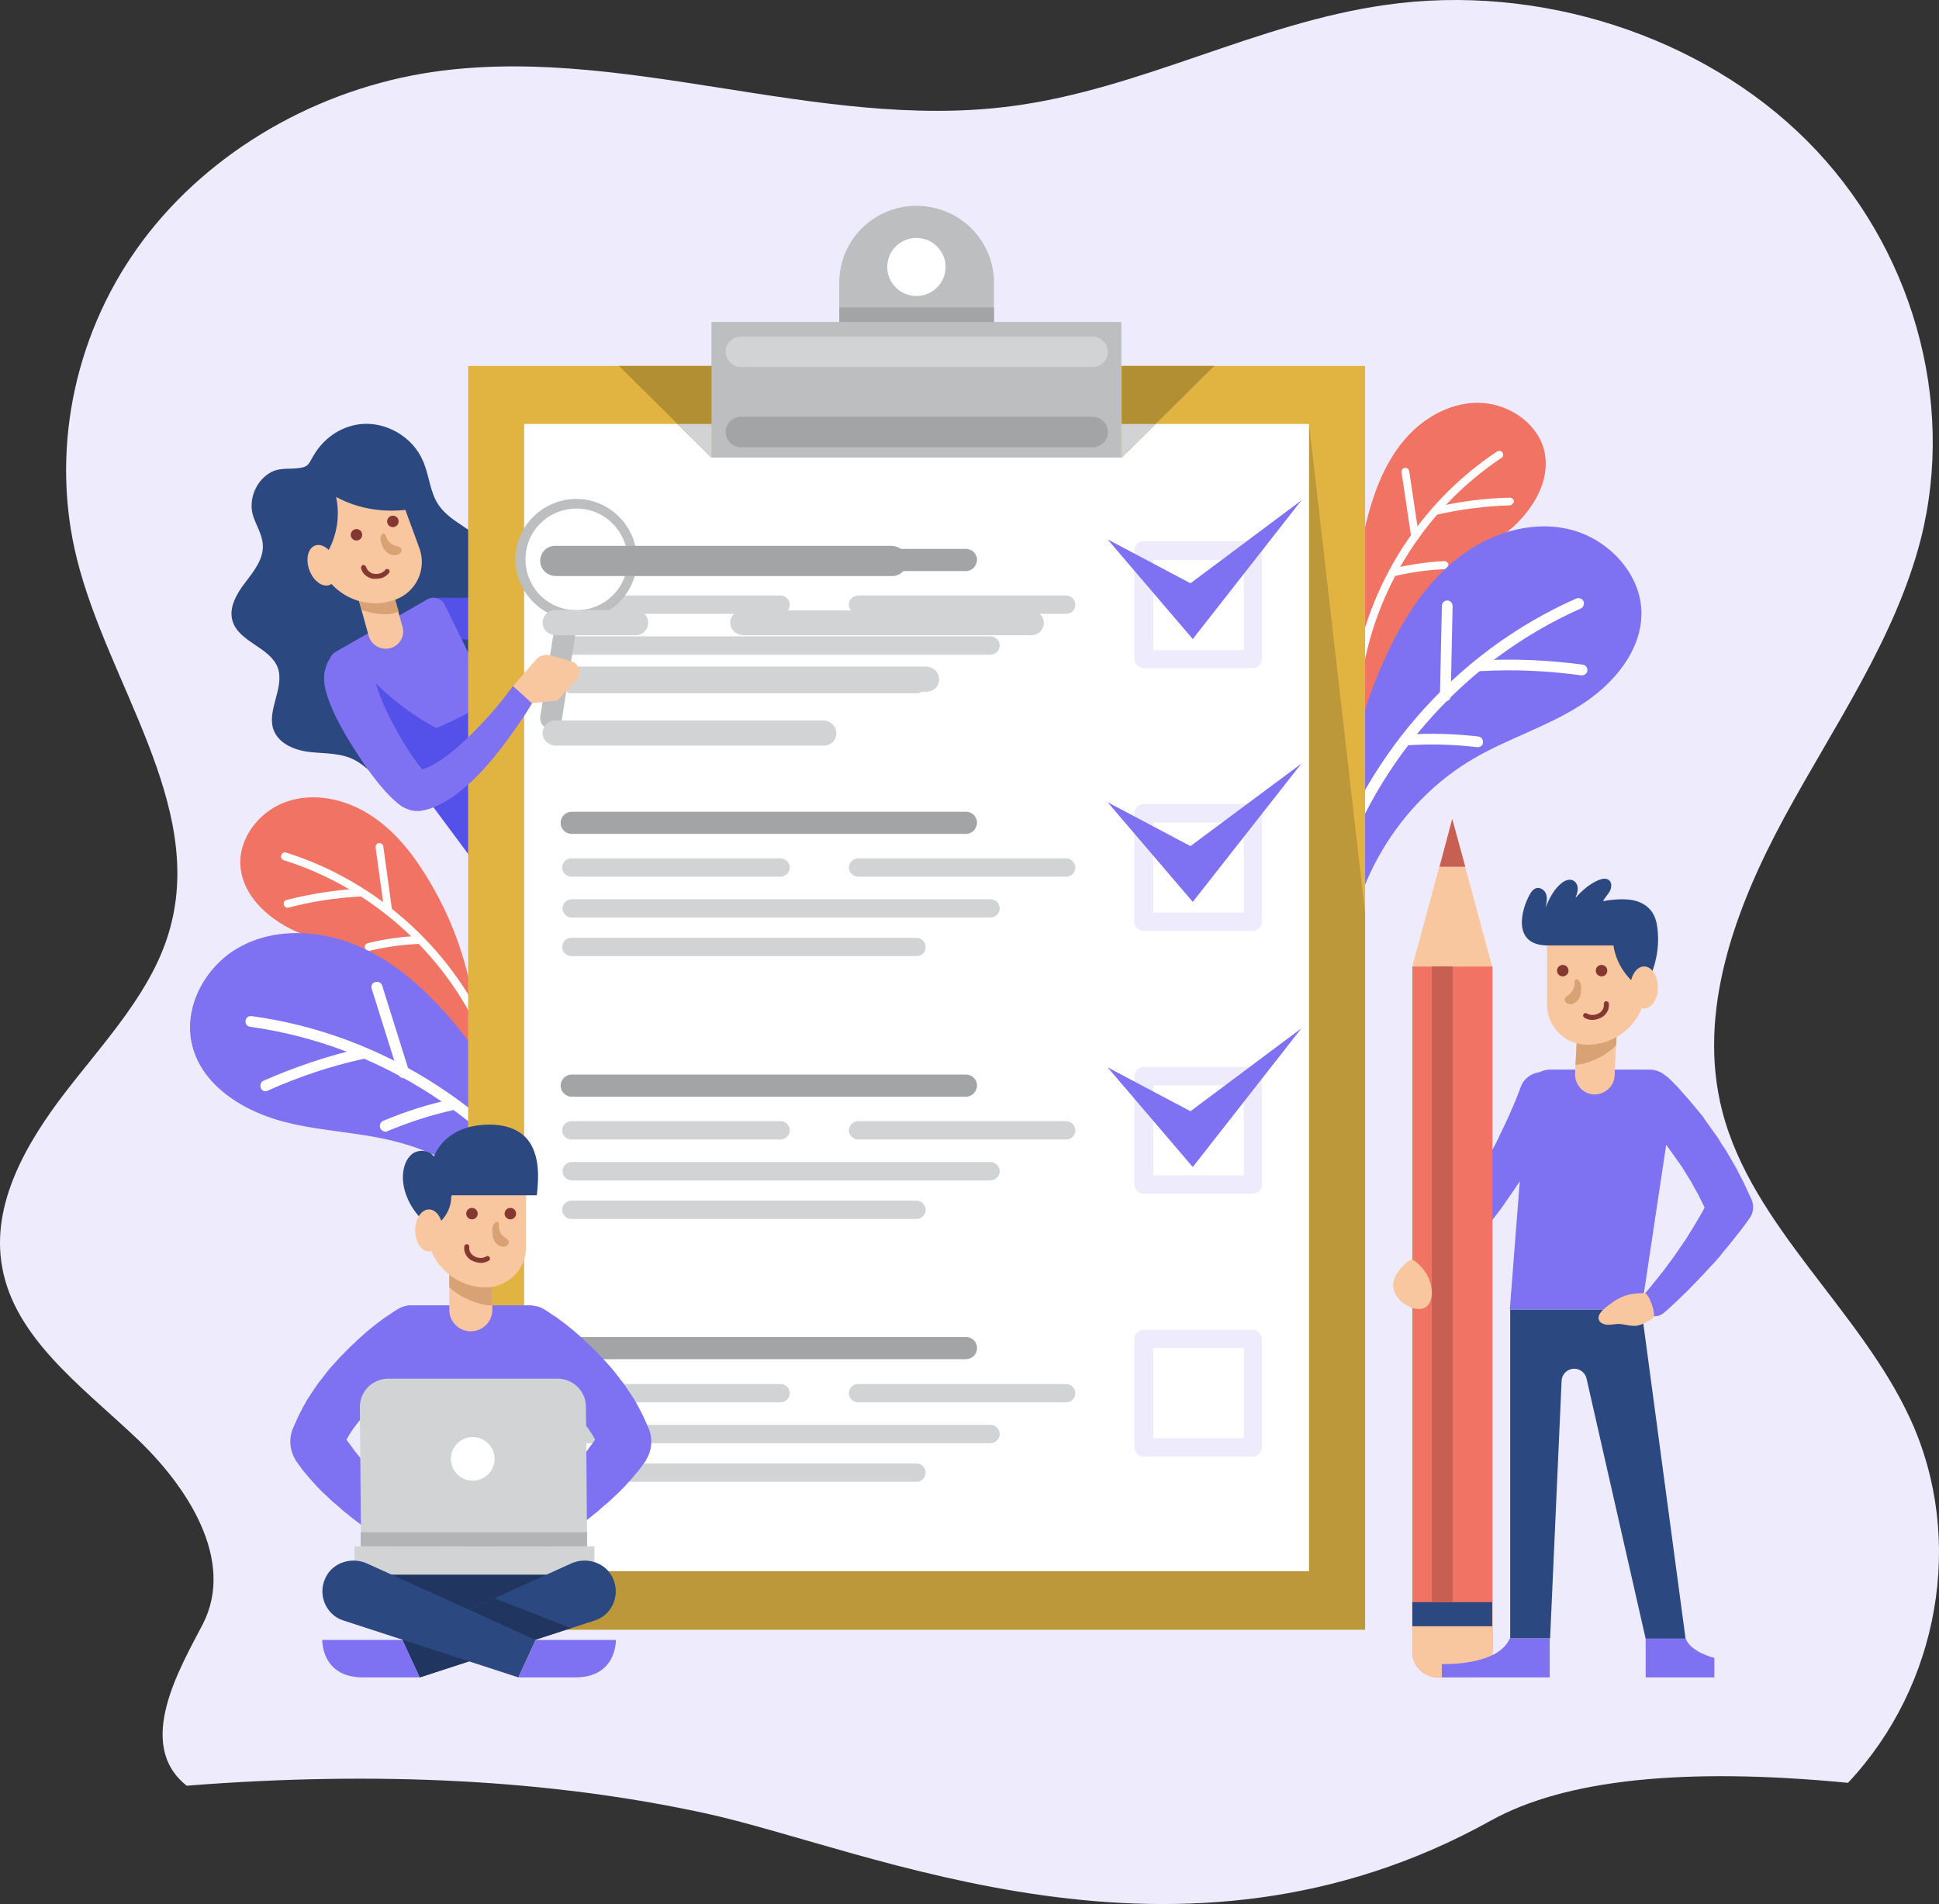 <?xml version="1.0" encoding="UTF-8"?>
<svg width="556px" height="546px" viewBox="0 0 556 546" version="1.1" xmlns="http://www.w3.org/2000/svg" xmlns:xlink="http://www.w3.org/1999/xlink">
    <rect x="0" y="0" width="556" height="546" fill="#333333" stroke="none"/>
    <!-- Generator: Sketch 61.2 (89653) - https://sketch.com -->
    <title>2121814 copy-01</title>
    <desc>Created with Sketch.</desc>
    <g id="Mockups" stroke="none" stroke-width="1" fill="none" fill-rule="evenodd">
        <g id="مدرسه-copy-3" transform="translate(-84, -196)" fill-rule="nonzero">
            <g id="2121814-copy-01" transform="translate(84, 195.5)">
                <path d="M58.159,466.222 C67.549,447.931 53.836,426.613 38.484,412.31 C23.132,397.87 4.202,383.979 0.625,363.9 C-2.654,345.883 7.482,328.279 18.958,313.426 C30.435,298.573 43.999,284.27 48.769,266.666 C58.606,231.046 31.032,196.663 22.089,160.905 C14.487,130.649 20.896,97.641 39.378,71.648 C57.861,45.655 88.118,27.226 121.207,21.587 C176.952,12.235 234.038,38.366 290.081,30.939 C327.046,26.126 360.284,7.147 397.248,1.921 C441.218,-4.406 488.02,10.722 518.128,40.842 C548.236,70.961 560.906,115.245 550.77,155.129 C543.467,183.598 525.879,208.628 511.719,234.759 C497.559,260.89 486.53,290.596 493.833,319.065 C502.329,352.21 533.629,376.277 547.938,407.772 C563.44,441.879 556.136,483.826 529.903,511.745 C482.79,507.196 448.647,510.809 427.474,522.584 C338.073,572.304 249.505,530.709 202,520.426 C157.849,510.87 108.361,508.251 53.538,512.57 C38.484,500.669 51.75,478.6 58.159,466.222 Z" id="Path" fill="#EEECFC"></path>
                <path d="M515.482,478.5 L388.518,478.5 C386.539,478.5 385,480.141 385,482 C385,483.969 386.649,485.5 388.518,485.5 L515.482,485.5 C517.461,485.5 519,483.859 519,482 C519,480.031 517.461,478.5 515.482,478.5 Z" id="Path" fill="#EEECFC"></path>
                <path d="M398.515,491.5 L359.48,491.5 C357.522,491.5 356,493.141 356,495 C356,496.969 357.631,498.5 359.48,498.5 L398.515,498.5 C400.473,498.5 401.995,496.859 401.995,495 C402.104,493.141 400.473,491.5 398.515,491.5 Z" id="Path" fill="#EEECFC"></path>
                <path d="M346.52,478.5 L307.48,478.5 C305.522,478.5 304,480.141 304,482 C304,483.969 305.631,485.5 307.48,485.5 L346.52,485.5 C348.478,485.5 350,483.859 350,482 C350,480.031 348.478,478.5 346.52,478.5 Z" id="Path" fill="#EEECFC"></path>
                <path d="M198.477,478.5 L71.518,478.5 C69.539,478.5 68,480.141 68,482 C68,483.969 69.649,485.5 71.518,485.5 L198.477,485.5 C200.456,485.5 201.995,483.859 201.995,482 C202.105,480.031 200.456,478.5 198.477,478.5 Z" id="Path" fill="#EEECFC"></path>
                <g id="Group" transform="translate(54, 59.5)">
                    <g transform="translate(333.476, 56.005)" id="Path">
                        <path d="M4.953,32.208 C7.154,24.32 10.345,16.542 15.848,10.407 C21.351,4.272 29.385,0 37.64,0.548 C45.894,1.096 53.928,6.902 55.469,14.899 C57.01,22.896 52.278,30.784 46.224,36.261 C40.171,41.629 32.797,45.354 26.524,50.612 C12.437,62.225 5.063,81.396 7.704,99.363 C7.374,97.281 4.402,94.214 3.632,92.023 C2.862,89.722 2.421,87.312 2.531,84.902 C2.641,80.082 2.751,75.919 2.201,70.989 C0.55,57.952 1.541,44.806 4.953,32.208 Z" fill="#F17364"></path>
                        <g transform="translate(0, 14.242)" fill="#FFFFFF">
                            <path d="M1.541,69.893 C1.431,69.893 1.321,69.893 1.211,69.893 C0.55,69.784 0.11,69.236 0.22,68.688 C3.082,41.191 18.6,15.556 41.822,0.219 C42.372,-0.11 43.033,1.55708779e-14 43.363,0.548 C43.693,1.096 43.583,1.753 43.033,2.081 C20.471,17.09 5.283,42.067 2.531,68.907 C2.421,69.455 1.981,69.784 1.541,69.893 Z"></path>
                            <path d="M45.564,15.666 C45.564,15.666 45.454,15.666 45.454,15.666 C38.52,15.885 31.587,16.761 24.763,18.295 C24.103,18.405 23.552,18.076 23.442,17.419 C23.332,16.761 23.662,16.214 24.323,16.104 C31.256,14.57 38.41,13.584 45.454,13.475 C46.114,13.475 46.555,13.913 46.665,14.57 C46.555,15.008 46.114,15.556 45.564,15.666 Z"></path>
                            <path d="M18.49,25.635 C18.49,25.635 18.49,25.635 18.49,25.635 C17.829,25.744 17.279,25.306 17.169,24.649 L14.418,6.244 C14.308,5.587 14.748,5.039 15.298,4.93 C15.298,4.93 15.298,4.93 15.298,4.93 C15.958,4.82 16.509,5.258 16.619,5.916 L19.37,24.32 C19.59,24.978 19.15,25.525 18.49,25.635 Z"></path>
                            <path d="M26.854,33.961 C26.854,33.961 26.744,33.961 26.744,33.961 C22.012,34.18 17.169,34.837 12.547,35.933 C11.996,36.042 11.336,35.714 11.226,35.056 C11.116,34.399 11.446,33.851 12.106,33.742 C16.839,32.646 21.791,31.879 26.634,31.66 C27.294,31.66 27.845,32.098 27.845,32.756 C27.735,33.303 27.404,33.851 26.854,33.961 Z"></path>
                        </g>
                    </g>
                    <g transform="translate(324.671, 91.061)" id="Path">
                        <path d="M19.04,37.466 C23.883,27.169 30.156,17.309 39.071,10.188 C47.985,3.067 59.872,-0.876 70.987,1.643 C82.103,4.163 91.678,14.022 92.008,25.306 C92.229,36.48 83.974,46.23 74.399,52.256 C64.934,58.281 53.928,61.677 44.243,67.264 C22.342,79.862 7.814,104.292 7.264,129.489 C7.374,126.641 3.962,121.711 3.522,118.534 C2.972,115.138 2.972,111.851 3.632,108.565 C4.953,101.992 6.053,96.295 6.383,89.503 C7.044,71.537 11.446,53.789 19.04,37.466 Z" fill="#7E72F2"></path>
                        <path d="M2.201,107.469 C2.091,107.469 1.871,107.469 1.761,107.36 C0.88,107.141 0.44,106.264 0.66,105.388 C11.006,68.469 38.08,37.138 73.299,21.581 C74.069,21.253 75.06,21.581 75.39,22.348 C75.72,23.115 75.39,24.101 74.619,24.43 C40.281,39.657 13.867,70.222 3.742,106.264 C3.522,107.031 2.972,107.469 2.201,107.469 Z" fill="#FFFFFF"></path>
                        <path d="M74.949,43.601 C74.839,43.601 74.839,43.601 74.729,43.601 C65.154,42.287 55.469,41.848 45.894,42.396 C45.014,42.396 44.243,41.739 44.243,40.972 C44.243,40.096 44.904,39.329 45.674,39.329 C55.469,38.781 65.374,39.219 75.17,40.534 C76.05,40.643 76.6,41.41 76.49,42.287 C76.38,43.053 75.72,43.601 74.949,43.601 Z" fill="#FFFFFF"></path>
                        <path d="M35.769,51.051 C35.769,51.051 35.769,51.051 35.769,51.051 C34.888,51.051 34.228,50.284 34.228,49.407 L34.778,23.663 C34.778,22.787 35.549,22.129 36.319,22.129 C36.319,22.129 36.319,22.129 36.319,22.129 C37.2,22.129 37.86,22.896 37.86,23.773 L37.31,49.517 C37.31,50.393 36.649,51.051 35.769,51.051 Z" fill="#FFFFFF"></path>
                        <path d="M45.124,64.197 C45.014,64.197 45.014,64.197 44.904,64.197 C38.41,63.43 31.697,63.211 25.093,63.649 C24.213,63.759 23.442,63.101 23.442,62.225 C23.332,61.348 23.993,60.582 24.873,60.582 C31.587,60.143 38.52,60.362 45.234,61.129 C46.114,61.239 46.665,62.006 46.555,62.882 C46.555,63.649 45.894,64.197 45.124,64.197 Z" fill="#FFFFFF"></path>
                    </g>
                    <g transform="translate(14.308, 168.842)" id="Path">
                        <path d="M54.038,23.553 C49.746,16.542 44.463,9.969 37.42,5.587 C30.376,1.205 21.571,-0.657 13.757,2.081 C5.943,4.82 -0.11,12.708 0.66,20.815 C1.431,28.921 8.144,35.166 15.518,38.781 C22.892,42.287 31.036,43.82 38.41,47.107 C55.139,54.337 67.576,70.77 70.107,88.736 C69.777,86.655 71.868,82.93 71.868,80.52 C71.978,78 71.648,75.7 70.987,73.399 C69.557,68.798 68.236,64.744 67.466,59.924 C65.484,46.997 60.862,34.618 54.038,23.553 Z" fill="#F17364"></path>
                        <g transform="translate(12.106, 13.146)" fill="#FFFFFF">
                            <path d="M59.761,59.267 C59.872,59.267 59.982,59.267 60.092,59.157 C60.642,58.938 60.972,58.281 60.752,57.733 C50.296,32.098 28.175,11.831 1.651,3.506 C1.101,3.287 0.44,3.615 0.22,4.272 C-1.57374114e-14,4.82 0.33,5.478 0.991,5.697 C26.854,13.803 48.425,33.632 58.661,58.61 C58.771,59.048 59.321,59.267 59.761,59.267 Z"></path>
                            <path d="M2.201,19.281 C2.201,19.281 2.311,19.281 2.311,19.281 C9.025,17.528 15.958,16.433 22.892,16.104 C23.552,16.104 23.993,15.556 23.993,14.899 C23.993,14.242 23.442,13.803 22.782,13.803 C15.738,14.242 8.585,15.337 1.761,17.09 C1.101,17.199 0.77,17.857 0.991,18.514 C1.211,19.062 1.651,19.39 2.201,19.281 Z"></path>
                            <path d="M31.036,21.472 C31.036,21.472 31.036,21.472 31.036,21.472 C31.697,21.362 32.137,20.815 32.027,20.157 L29.496,1.753 C29.385,1.096 28.835,0.767 28.285,0.767 C28.285,0.767 28.285,0.767 28.285,0.767 C27.625,0.876 27.184,1.424 27.294,2.081 L29.826,20.486 C29.826,21.034 30.376,21.472 31.036,21.472 Z"></path>
                            <path d="M25.423,31.66 C25.423,31.66 25.533,31.66 25.533,31.66 C30.156,30.565 34.888,29.907 39.731,29.688 C40.391,29.688 40.831,29.14 40.831,28.483 C40.831,27.826 40.281,27.388 39.621,27.388 C34.778,27.607 29.826,28.264 25.093,29.469 C24.433,29.579 24.103,30.236 24.213,30.784 C24.323,31.441 24.873,31.77 25.423,31.66 Z"></path>
                        </g>
                    </g>
                    <g transform="translate(0, 208.281)" id="Path">
                        <path d="M74.619,24.211 C67.135,15.666 58.331,7.888 47.765,3.615 C37.2,-0.657 24.653,-1.205 14.748,4.272 C4.732,9.75 -1.761,21.91 1.211,32.865 C4.072,43.711 14.858,50.722 25.644,53.899 C36.429,57.076 47.875,57.185 58.881,59.924 C83.424,65.95 104.225,85.45 111.819,109.441 C110.938,106.702 112.809,101.115 112.369,97.829 C111.929,94.433 111.048,91.365 109.398,88.298 C106.316,82.273 103.675,77.233 101.473,70.66 C95.53,53.68 86.395,37.795 74.619,24.211 Z" fill="#7E72F2"></path>
                        <path d="M110.278,86.874 C110.388,86.874 110.498,86.764 110.718,86.655 C111.489,86.216 111.709,85.23 111.269,84.464 C91.018,51.927 56.24,29.25 18.16,24.101 C17.279,23.992 16.509,24.539 16.399,25.416 C16.289,26.292 16.839,27.059 17.719,27.169 C54.919,32.317 88.927,54.337 108.627,86.107 C108.847,86.764 109.618,86.983 110.278,86.874 Z" fill="#FFFFFF"></path>
                        <path d="M22.562,45.573 C22.672,45.573 22.672,45.573 22.782,45.464 C31.587,41.52 40.721,38.452 50.186,36.371 C51.067,36.152 51.507,35.385 51.397,34.508 C51.177,33.632 50.407,33.194 49.526,33.303 C39.951,35.494 30.596,38.671 21.571,42.615 C20.801,42.944 20.471,43.93 20.801,44.697 C21.021,45.464 21.791,45.792 22.562,45.573 Z" fill="#FFFFFF"></path>
                        <path d="M62.183,41.848 C62.293,41.848 62.293,41.848 62.183,41.848 C63.063,41.629 63.503,40.753 63.283,39.876 L55.579,15.337 C55.359,14.57 54.479,14.022 53.598,14.351 C53.598,14.351 53.598,14.351 53.598,14.351 C52.718,14.57 52.278,15.447 52.608,16.323 L60.312,40.862 C60.532,41.629 61.412,42.067 62.183,41.848 Z" fill="#FFFFFF"></path>
                        <path d="M56.9,57.185 C57.01,57.185 57.01,57.185 57.12,57.076 C63.173,54.556 69.557,52.475 75.94,51.051 C76.82,50.832 77.371,50.065 77.151,49.188 C76.931,48.312 76.16,47.764 75.28,47.983 C68.676,49.407 62.183,51.489 55.909,54.118 C55.139,54.447 54.699,55.323 55.029,56.2 C55.359,56.966 56.24,57.405 56.9,57.185 Z" fill="#FFFFFF"></path>
                    </g>
                    <g transform="translate(12.106, 62.444)">
                        <path d="M10.456,14.704 C7.044,17.224 5.393,21.716 6.273,25.769 C7.044,28.836 9.025,31.466 9.245,34.643 C9.575,38.696 6.824,42.202 4.292,45.488 C1.761,48.775 -0.55,52.718 0.55,56.553 C2.311,62.688 11.336,64.112 13.537,70.028 C15.628,75.834 10.125,82.407 12.437,88.103 C14.087,92.047 18.71,93.8 23.002,94.238 C27.294,94.676 31.807,94.457 35.659,96.539 C39.841,98.73 42.923,103.55 47.655,103.879 C50.517,104.098 53.268,102.455 55.689,100.921 C60.752,97.634 65.705,94.019 70.327,90.075 C73.959,87.008 77.811,82.845 76.6,78.244 C75.61,74.738 71.978,72.657 70.107,69.48 C67.355,64.55 69.557,58.415 71.868,53.266 C74.289,48.117 76.82,42.202 74.509,37.053 C71.758,30.808 63.503,29.056 59.651,23.359 C57.12,19.634 57.01,14.814 55.139,10.651 C52.278,3.968 44.904,-0.414 37.75,0.134 C32.247,0.572 27.294,3.749 24.323,8.35 C22.232,11.527 22.782,12.513 19.04,12.842 C15.848,13.171 13.427,12.513 10.456,14.704 Z" id="Path" fill="#2B4880"></path>
                        <rect id="Rectangle" fill="#5450EA" x="58.111" y="49.98" width="31.917" height="11.941"></rect>
                        <path d="M61.302,51.733 C60.312,50.089 58.111,49.432 56.46,50.418 L30.046,65.536 C28.395,66.522 27.735,68.713 28.725,70.356 L70.987,127.323 L89.257,108.699 L61.302,51.733 Z" id="Path" fill="#7E72F2"></path>
                        <path d="M49.306,58.306 L46.004,46.365 L36.319,48.994 L39.621,60.935 C40.391,63.564 43.143,65.098 45.784,64.44 L45.784,64.44 C48.536,63.674 50.076,60.935 49.306,58.306 Z" id="Path" fill="#F8C79F"></path>
                        <path d="M46.004,46.365 L36.319,48.994 L37.64,53.485 C39.181,54.033 40.721,54.362 42.372,54.581 C44.353,54.8 46.444,54.8 48.205,53.924 L46.004,46.365 Z" id="Path" fill="#D9A275"></path>
                        <g transform="translate(16.509, 9.994)">
                            <path d="M29.606,3.834 L37.64,25.744 C39.841,31.77 36.759,38.343 30.706,40.534 L30.706,40.534 C22.012,43.711 12.326,39.219 9.135,30.565 L2.862,13.584 L29.606,3.834 Z" id="Path" fill="#F8C79F"></path>
                            <ellipse id="Oval" fill="#853831" transform="translate(19.601, 21.922) rotate(-20.084) translate(-19.601, -21.922) " cx="19.601" cy="21.922" rx="1.65" ry="1.644"></ellipse>
                            <ellipse id="Oval" fill="#853831" transform="translate(30.042, 18.081) rotate(-20.084) translate(-30.042, -18.081) " cx="30.042" cy="18.081" rx="1.65" ry="1.644"></ellipse>
                            <path d="M26.964,34.289 C27.735,33.961 28.395,33.523 28.945,32.865 C29.165,32.537 29.165,32.098 28.835,31.879 C28.505,31.66 28.065,31.66 27.845,31.989 C27.074,32.975 25.754,33.303 24.543,33.084 C23.442,32.865 22.672,32.098 22.342,31.112 C22.232,30.784 21.902,30.565 21.461,30.565 C21.131,30.674 20.911,31.003 20.911,31.441 C21.241,32.975 22.452,34.07 24.103,34.508 C25.093,34.618 26.084,34.508 26.964,34.289 Z" id="Path" fill="#853831"></path>
                            <path d="M30.816,25.087 C31.477,25.306 32.247,25.416 32.467,25.964 C32.687,26.511 32.357,27.059 31.917,27.388 C30.926,28.045 29.606,27.826 28.615,27.169 C27.625,26.511 27.074,25.416 26.744,24.32 C26.524,23.773 26.414,23.115 26.524,22.567 C26.634,22.129 26.964,21.472 27.514,21.581 C27.955,21.801 28.065,22.458 28.285,22.896 C28.725,23.882 29.606,24.758 30.816,25.087 Z" id="Path" fill="#D9A275"></path>
                            <path d="M10.125,28.702 C13.757,23.663 15.078,17.09 13.757,11.065 C20.361,14.68 28.285,15.775 35.769,14.461 C34.338,10.736 32.797,7.34 30.926,3.834 C30.376,2.848 29.826,1.753 28.835,1.205 C27.294,0.329 25.423,0.876 23.662,1.424 C19.48,2.848 15.188,4.382 11.006,5.806 C7.154,7.121 2.862,8.874 1.211,12.598 C0.33,14.57 0.44,16.761 0.88,18.843 C1.431,20.924 2.311,22.787 3.302,24.649 C3.962,25.854 4.622,27.059 5.613,27.935 C6.603,28.702 8.915,29.14 10.125,28.702 Z" id="Path" fill="#2B4880"></path>
                            <ellipse id="Oval" fill="#F8C79F" transform="translate(9.809, 30.66) rotate(-20.084) translate(-9.809, -30.66) " cx="9.809" cy="30.66" rx="3.96" ry="6.029"></ellipse>
                        </g>
                        <path d="M71.097,127.323 L78.691,119.654 C79.022,108.48 78.912,97.415 78.361,86.241 L74.839,79.12 C69.777,82.188 64.494,85.036 58.991,87.337 C51.507,83.283 44.684,78.025 38.961,71.671 C36.979,73.862 36.099,76.71 35.769,79.668 L71.097,127.323 Z" id="Path" fill="#5450EA"></path>
                    </g>
                    <g transform="translate(80.205, 0)">
                        <rect id="Rectangle" fill="#E1B441" x="0.027" y="45.926" width="257.205" height="362.394"></rect>
                        <polygon id="Path" fill="#BD983B" points="257.232 202.803 241.164 62.578 16.095 391.559 25.34 408.32 257.232 408.32"></polygon>
                        <rect id="Rectangle" fill="#FFFFFF" x="16.095" y="62.578" width="225.068" height="328.981"></rect>
                        <g transform="translate(69.473, 0)">
                            <path d="M59.101,0.025 C46.885,0.025 36.979,9.884 36.979,22.044 L36.979,60.387 L81.333,60.387 L81.333,22.044 C81.333,9.884 71.428,0.025 59.101,0.025 Z" id="Path" fill="#BCBEC0"></path>
                            <ellipse id="Oval" fill="#FFFFFF" cx="59.101" cy="17.553" rx="8.364" ry="8.326"></ellipse>
                            <rect id="Rectangle" fill="#A2A4A6" x="36.979" y="29.165" width="44.353" height="9.86"></rect>
                            <rect id="Rectangle" fill="#BCBEC0" x="0.33" y="33.328" width="117.542" height="38.891"></rect>
                            <path d="M109.618,37.491 L8.805,37.491 C6.383,37.491 4.402,39.463 4.402,41.873 C4.402,44.283 6.383,46.255 8.805,46.255 L109.618,46.255 C112.039,46.255 114.02,44.283 114.02,41.873 C113.91,39.463 111.929,37.491 109.618,37.491 Z" id="Path" fill="#D1D3D4"></path>
                            <path d="M109.618,60.497 L8.805,60.497 C6.383,60.497 4.402,62.469 4.402,64.879 C4.402,67.289 6.383,69.261 8.805,69.261 L109.618,69.261 C112.039,69.261 114.02,67.289 114.02,64.879 C114.02,62.469 111.929,60.497 109.618,60.497 Z" id="Path" fill="#A2A4A6"></path>
                        </g>
                        <g transform="translate(26.551, 97.634)" id="Path">
                            <path d="M116.221,7.121 L3.192,7.121 C1.431,7.121 0,5.697 0,3.944 C0,2.191 1.431,0.767 3.192,0.767 L116.221,0.767 C117.982,0.767 119.413,2.191 119.413,3.944 C119.303,5.697 117.982,7.121 116.221,7.121 Z" fill="#A2A4A6"></path>
                            <path d="M144.946,19.39 L85.295,19.39 C83.864,19.39 82.654,18.185 82.654,16.761 C82.654,15.337 83.864,14.132 85.295,14.132 L144.946,14.132 C146.377,14.132 147.588,15.337 147.588,16.761 C147.588,18.185 146.487,19.39 144.946,19.39 Z" fill="#D1D3D4"></path>
                            <path d="M63.063,19.39 L3.082,19.39 C1.651,19.39 0.44,18.185 0.44,16.761 C0.44,15.337 1.651,14.132 3.082,14.132 L63.063,14.132 C64.494,14.132 65.705,15.337 65.705,16.761 C65.705,18.185 64.494,19.39 63.063,19.39 Z" fill="#D1D3D4"></path>
                            <path d="M123.265,31.112 L3.192,31.112 C1.761,31.112 0.55,29.907 0.55,28.483 C0.55,27.059 1.761,25.854 3.192,25.854 L123.265,25.854 C124.696,25.854 125.906,27.059 125.906,28.483 C125.906,29.907 124.696,31.112 123.265,31.112 Z" fill="#D1D3D4"></path>
                            <path d="M102.024,42.177 L3.082,42.177 C1.651,42.177 0.44,40.972 0.44,39.548 C0.44,38.124 1.651,36.919 3.082,36.919 L102.024,36.919 C103.454,36.919 104.665,38.124 104.665,39.548 C104.665,41.082 103.565,42.177 102.024,42.177 Z" fill="#D1D3D4"></path>
                        </g>
                        <g transform="translate(26.551, 173.224)" id="Path">
                            <path d="M116.221,6.902 L3.192,6.902 C1.431,6.902 0,5.478 0,3.725 C0,1.972 1.431,0.548 3.192,0.548 L116.221,0.548 C117.982,0.548 119.413,1.972 119.413,3.725 C119.303,5.478 117.982,6.902 116.221,6.902 Z" fill="#A2A4A6"></path>
                            <path d="M144.946,19.171 L85.295,19.171 C83.864,19.171 82.654,17.966 82.654,16.542 C82.654,15.118 83.864,13.913 85.295,13.913 L144.946,13.913 C146.377,13.913 147.588,15.118 147.588,16.542 C147.588,17.966 146.487,19.171 144.946,19.171 Z" fill="#D1D3D4"></path>
                            <path d="M63.063,19.171 L3.082,19.171 C1.651,19.171 0.44,17.966 0.44,16.542 C0.44,15.118 1.651,13.913 3.082,13.913 L63.063,13.913 C64.494,13.913 65.705,15.118 65.705,16.542 C65.705,17.966 64.494,19.171 63.063,19.171 Z" fill="#D1D3D4"></path>
                            <path d="M123.265,30.893 L3.192,30.893 C1.761,30.893 0.55,29.688 0.55,28.264 C0.55,26.84 1.761,25.635 3.192,25.635 L123.265,25.635 C124.696,25.635 125.906,26.84 125.906,28.264 C125.906,29.688 124.696,30.893 123.265,30.893 Z" fill="#D1D3D4"></path>
                            <path d="M102.024,41.958 L3.082,41.958 C1.651,41.958 0.44,40.753 0.44,39.329 C0.44,37.905 1.651,36.699 3.082,36.699 L102.024,36.699 C103.454,36.699 104.665,37.905 104.665,39.329 C104.665,40.862 103.565,41.958 102.024,41.958 Z" fill="#D1D3D4"></path>
                        </g>
                        <g transform="translate(26.551, 248.814)" id="Path">
                            <path d="M116.221,6.683 L3.192,6.683 C1.431,6.683 0,5.258 0,3.506 C0,1.753 1.431,0.329 3.192,0.329 L116.221,0.329 C117.982,0.329 119.413,1.753 119.413,3.506 C119.303,5.258 117.982,6.683 116.221,6.683 Z" fill="#A2A4A6"></path>
                            <path d="M144.946,18.952 L85.295,18.952 C83.864,18.952 82.654,17.747 82.654,16.323 C82.654,14.899 83.864,13.694 85.295,13.694 L144.946,13.694 C146.377,13.694 147.588,14.899 147.588,16.323 C147.588,17.747 146.487,18.952 144.946,18.952 Z" fill="#D1D3D4"></path>
                            <path d="M63.063,18.952 L3.082,18.952 C1.651,18.952 0.44,17.747 0.44,16.323 C0.44,14.899 1.651,13.694 3.082,13.694 L63.063,13.694 C64.494,13.694 65.705,14.899 65.705,16.323 C65.705,17.747 64.494,18.952 63.063,18.952 Z" fill="#D1D3D4"></path>
                            <path d="M123.265,30.674 L3.192,30.674 C1.761,30.674 0.55,29.469 0.55,28.045 C0.55,26.621 1.761,25.416 3.192,25.416 L123.265,25.416 C124.696,25.416 125.906,26.621 125.906,28.045 C125.906,29.469 124.696,30.674 123.265,30.674 Z" fill="#D1D3D4"></path>
                            <path d="M102.024,41.739 L3.082,41.739 C1.651,41.739 0.44,40.534 0.44,39.11 C0.44,37.685 1.651,36.48 3.082,36.48 L102.024,36.48 C103.454,36.48 104.665,37.685 104.665,39.11 C104.665,40.534 103.565,41.739 102.024,41.739 Z" fill="#D1D3D4"></path>
                        </g>
                        <g transform="translate(26.551, 324.404)" id="Path">
                            <path d="M116.221,6.354 L3.192,6.354 C1.431,6.354 0,4.93 0,3.177 C0,1.424 1.431,6.2272386e-14 3.192,6.2272386e-14 L116.221,6.2272386e-14 C117.982,6.2272386e-14 119.413,1.424 119.413,3.177 C119.413,4.93 117.982,6.354 116.221,6.354 Z" fill="#A2A4A6"></path>
                            <path d="M144.946,18.733 L85.295,18.733 C83.864,18.733 82.654,17.528 82.654,16.104 C82.654,14.68 83.864,13.475 85.295,13.475 L144.946,13.475 C146.377,13.475 147.588,14.68 147.588,16.104 C147.588,17.528 146.487,18.733 144.946,18.733 Z" fill="#D1D3D4"></path>
                            <path d="M63.063,18.733 L3.082,18.733 C1.651,18.733 0.44,17.528 0.44,16.104 C0.44,14.68 1.651,13.475 3.082,13.475 L63.063,13.475 C64.494,13.475 65.705,14.68 65.705,16.104 C65.705,17.528 64.494,18.733 63.063,18.733 Z" fill="#D1D3D4"></path>
                            <path d="M123.265,30.455 L3.192,30.455 C1.761,30.455 0.55,29.25 0.55,27.826 C0.55,26.402 1.761,25.197 3.192,25.197 L123.265,25.197 C124.696,25.197 125.906,26.402 125.906,27.826 C125.906,29.25 124.696,30.455 123.265,30.455 Z" fill="#D1D3D4"></path>
                            <path d="M102.024,41.52 L3.082,41.52 C1.651,41.52 0.44,40.315 0.44,38.891 C0.44,37.466 1.651,36.261 3.082,36.261 L102.024,36.261 C103.454,36.261 104.665,37.466 104.665,38.891 C104.665,40.315 103.565,41.52 102.024,41.52 Z" fill="#D1D3D4"></path>
                        </g>
                        <path d="M224.985,132.581 L193.729,132.581 C192.298,132.581 191.088,131.376 191.088,129.952 L191.088,98.839 C191.088,97.415 192.298,96.21 193.729,96.21 L224.985,96.21 C226.416,96.21 227.627,97.415 227.627,98.839 L227.627,129.952 C227.627,131.485 226.526,132.581 224.985,132.581 Z M196.37,127.432 L222.454,127.432 L222.454,101.578 L196.48,101.578 L196.48,127.432 L196.37,127.432 Z" id="Shape" fill="#EEECFC"></path>
                        <path d="M224.985,207.952 L193.729,207.952 C192.298,207.952 191.088,206.747 191.088,205.323 L191.088,174.21 C191.088,172.786 192.298,171.581 193.729,171.581 L224.985,171.581 C226.416,171.581 227.627,172.786 227.627,174.21 L227.627,205.323 C227.627,206.747 226.526,207.952 224.985,207.952 Z M196.37,202.693 L222.454,202.693 L222.454,176.839 L196.48,176.839 L196.48,202.693 L196.37,202.693 Z" id="Shape" fill="#EEECFC"></path>
                        <path d="M224.985,283.323 L193.729,283.323 C192.298,283.323 191.088,282.118 191.088,280.694 L191.088,249.581 C191.088,248.157 192.298,246.952 193.729,246.952 L224.985,246.952 C226.416,246.952 227.627,248.157 227.627,249.581 L227.627,280.694 C227.627,282.118 226.526,283.323 224.985,283.323 Z M196.37,278.064 L222.454,278.064 L222.454,252.21 L196.48,252.21 L196.48,278.064 L196.37,278.064 Z" id="Shape" fill="#EEECFC"></path>
                        <path d="M224.985,358.694 L193.729,358.694 C192.298,358.694 191.088,357.489 191.088,356.064 L191.088,324.952 C191.088,323.528 192.298,322.323 193.729,322.323 L224.985,322.323 C226.416,322.323 227.627,323.528 227.627,324.952 L227.627,356.064 C227.627,357.489 226.526,358.694 224.985,358.694 Z M196.37,353.435 L222.454,353.435 L222.454,327.581 L196.48,327.581 L196.48,353.435 L196.37,353.435 Z" id="Shape" fill="#EEECFC"></path>
                        <polygon id="Path" fill="#7E72F2" points="207.156 108.261 183.383 95.662 207.816 124.255 238.963 84.488"></polygon>
                        <polygon id="Path" fill="#7E72F2" points="207.156 183.632 183.383 171.033 207.816 199.626 238.963 159.969"></polygon>
                        <polygon id="Path" fill="#7E72F2" points="207.156 259.66 183.383 247.062 207.816 275.654 238.963 235.887"></polygon>
                        <g transform="translate(187.235, 45.05)" id="Path">
                            <polygon fill="#B38F34" points="0.22 0.876 0.22 27.169 26.744 0.876"></polygon>
                            <polygon fill="#D1D3D4" points="0.22 17.528 0.22 27.169 9.905 17.528"></polygon>
                        </g>
                        <g transform="translate(43.06, 45.05)" id="Path">
                            <polygon fill="#B38F34" points="26.744 0.876 26.744 27.169 0.22 0.876"></polygon>
                            <polygon fill="#D1D3D4" points="26.744 17.528 26.744 27.169 17.059 17.528"></polygon>
                        </g>
                    </g>
                    <g transform="translate(345.445, 175.415)">
                        <path d="M48.562,81.944 C48.562,81.944 48.122,82.93 47.352,84.573 C47.132,85.011 46.912,85.45 46.691,85.997 C46.471,86.545 46.141,87.093 45.811,87.641 C45.261,88.846 44.6,90.16 43.83,91.584 C43.06,93.009 42.289,94.542 41.299,96.186 C40.418,97.829 39.428,99.472 38.327,101.225 C37.227,102.978 36.126,104.731 34.915,106.483 C33.705,108.236 32.494,109.989 31.283,111.742 C29.963,113.495 28.752,115.138 27.431,116.781 C26.111,118.424 24.79,120.068 23.469,121.601 C22.149,123.135 20.938,124.559 19.617,125.874 C18.407,127.188 17.196,128.503 16.095,129.599 C14.995,130.804 13.894,131.79 13.014,132.666 C12.133,133.542 11.253,134.309 10.592,134.967 C9.272,136.281 8.391,136.938 8.391,136.938 C6.63,138.582 3.879,138.472 2.338,136.719 C0.797,135.076 0.797,132.447 2.338,130.913 L2.448,130.804 C2.448,130.804 3.109,130.037 4.319,128.832 C4.98,128.174 5.64,127.408 6.52,126.531 C7.401,125.655 8.281,124.559 9.272,123.464 C10.262,122.368 11.253,121.054 12.353,119.739 C13.454,118.424 14.555,116.891 15.655,115.466 C16.756,113.933 17.966,112.399 19.067,110.756 C20.168,109.113 21.268,107.469 22.369,105.826 C23.469,104.073 24.46,102.43 25.45,100.677 C26.441,99.034 27.321,97.281 28.312,95.638 C29.192,93.995 30.073,92.351 30.733,90.818 C31.503,89.284 32.164,87.86 32.824,86.436 C33.485,85.121 33.925,83.806 34.475,82.711 C34.695,82.163 34.915,81.615 35.135,81.177 C35.356,80.629 35.466,80.191 35.686,79.753 C36.346,78.11 36.676,77.124 36.676,77.124 C37.997,73.837 41.629,72.194 44.931,73.509 C48.232,74.823 49.883,78.438 48.562,81.725 C48.783,81.725 48.673,81.834 48.562,81.944 Z" id="Path" fill="#7E72F2"></path>
                        <path d="M33.485,141.101 L71.234,141.101 L83.891,235.534 L72.445,235.534 L55.496,160.93 C55.166,159.287 53.625,158.082 51.974,158.082 L51.974,158.082 C49.993,158.082 48.452,159.615 48.342,161.478 L45.041,235.425 L33.595,235.425 L33.595,141.101 L33.485,141.101 Z" id="Path" fill="#2B4880"></path>
                        <path d="M73.546,72.303 L45.151,72.303 C41.519,72.303 38.547,75.042 38.327,78.657 L33.485,141.101 L71.234,141.101 L80.369,80.301 C81.03,76.028 77.728,72.303 73.546,72.303 Z" id="Path" fill="#7E72F2"></path>
                        <path d="M52.745,61.458 L52.194,73.509 C52.084,76.576 54.506,79.315 57.587,79.424 C60.669,79.534 63.42,77.124 63.53,74.056 L64.081,62.006 L52.745,61.458 Z" id="Path" fill="#F8C79F"></path>
                        <path d="M52.304,70.989 C54.285,70.77 56.267,70.222 58.138,69.346 C60.339,68.36 62.21,67.045 63.971,65.402 L64.191,62.006 L52.855,61.458 L52.304,70.989 Z" id="Path" fill="#D9A275"></path>
                        <g transform="translate(36.456, 17.528)">
                            <path d="M7.704,12.817 L7.704,36.152 C7.704,42.506 12.877,47.655 19.26,47.655 L19.26,47.655 C28.505,47.655 36.099,40.205 36.099,30.893 L36.099,12.817 L7.704,12.817 Z" id="Path" fill="#F8C79F"></path>
                            <path d="M35.439,31.879 C30.816,29.25 27.514,24.43 26.744,19.171 L7.924,19.171 C-2.531,19.171 0.33,8.655 2.862,4.382 C3.302,3.615 3.852,2.958 4.622,2.739 C5.833,2.41 7.154,3.396 7.484,4.601 C7.814,5.806 7.594,7.121 7.264,8.326 C8.364,5.697 9.685,2.958 11.996,1.205 C12.877,0.548 14.087,6.9388939e-18 15.188,0.548 C16.068,0.986 16.509,1.972 16.509,2.848 C16.509,3.834 16.179,4.711 15.848,5.587 C17.719,3.396 19.92,1.534 22.452,0.438 C23.332,0.11 24.433,-0.219 25.313,0.329 C26.304,0.986 26.304,2.41 25.754,3.506 C25.203,4.601 24.323,5.368 23.773,6.463 C26.194,6.025 28.725,5.806 31.146,6.025 C33.568,6.244 35.989,7.23 37.53,9.202 C38.74,10.736 39.181,12.598 39.401,14.57 C40.061,20.596 38.52,26.621 35.439,31.879 Z" id="Path" fill="#2B4880"></path>
                            <ellipse id="Oval" fill="#F8C79F" cx="35.549" cy="31.222" rx="3.962" ry="6.025"></ellipse>
                            <ellipse id="Oval" fill="#853831" cx="23.332" cy="26.402" rx="1.651" ry="1.643"></ellipse>
                            <ellipse id="Oval" fill="#853831" cx="12.216" cy="26.402" rx="1.651" ry="1.643"></ellipse>
                            <path d="M20.691,40.534 C19.92,40.534 19.04,40.315 18.38,39.876 C18.05,39.657 17.939,39.219 18.16,38.891 C18.38,38.562 18.82,38.452 19.15,38.671 C20.141,39.329 21.571,39.219 22.672,38.562 C23.662,37.905 24.103,37.028 23.993,35.933 C23.993,35.604 24.213,35.166 24.653,35.166 C24.983,35.166 25.423,35.385 25.423,35.823 C25.644,37.357 24.873,38.891 23.442,39.767 C22.562,40.205 21.571,40.534 20.691,40.534 Z" id="Path" fill="#853831"></path>
                            <path d="M13.977,33.303 C13.427,33.632 12.767,34.07 12.767,34.728 C12.767,35.275 13.207,35.714 13.757,35.933 C14.858,36.261 16.068,35.604 16.729,34.618 C17.389,33.632 17.499,32.427 17.499,31.222 C17.499,30.565 17.389,30.017 17.059,29.469 C16.839,29.14 16.179,28.593 15.848,28.921 C15.518,29.25 15.628,30.017 15.628,30.346 C15.518,31.441 14.858,32.537 13.977,33.303 Z" id="Path" fill="#D9A275"></path>
                        </g>
                        <path d="M79.159,74.823 C79.819,75.48 80.479,76.138 81.14,76.795 C81.8,77.452 82.35,78.11 82.901,78.767 C83.451,79.424 84.111,80.082 84.661,80.739 C85.212,81.396 85.762,82.054 86.312,82.711 C86.863,83.368 87.413,84.025 87.963,84.683 C88.514,85.34 89.064,85.997 89.504,86.764 C90.495,88.188 91.485,89.503 92.476,90.927 C93.026,91.584 93.466,92.351 93.906,93.118 C94.347,93.885 94.897,94.542 95.337,95.309 L96.658,97.5 C97.098,98.267 97.538,99.034 97.978,99.801 C98.419,100.568 98.859,101.334 99.189,102.101 L100.4,104.402 C101.17,105.936 101.831,107.579 102.601,109.113 L102.601,109.113 L102.821,109.551 C103.591,111.413 103.371,113.495 102.161,115.028 C101.28,116.233 100.4,117.548 99.409,118.753 C98.419,119.958 97.538,121.163 96.548,122.368 C95.557,123.573 94.567,124.669 93.686,125.874 C93.246,126.422 92.696,126.969 92.145,127.627 C91.595,128.174 91.155,128.722 90.605,129.27 C88.624,131.461 86.422,133.652 84.331,135.843 C83.231,136.938 82.13,137.924 81.03,139.02 L79.379,140.554 C78.828,141.101 78.278,141.54 77.618,142.087 C75.967,143.511 73.546,143.292 72.115,141.649 C70.904,140.225 70.904,138.034 72.115,136.61 L72.225,136.5 L73.546,134.967 L74.866,133.323 C75.747,132.228 76.627,131.132 77.508,130.037 C79.269,127.736 80.92,125.436 82.46,123.135 C82.901,122.587 83.231,121.93 83.671,121.382 C84.111,120.834 84.441,120.177 84.772,119.629 C85.542,118.424 86.312,117.219 86.973,116.014 C87.743,114.809 88.403,113.604 89.064,112.399 C89.724,111.194 90.384,109.879 91.045,108.674 L90.605,114.59 L90.605,114.59 C89.944,113.166 89.394,111.851 88.624,110.427 L87.633,108.346 C87.303,107.688 86.863,107.031 86.532,106.374 C86.202,105.716 85.762,105.059 85.432,104.402 L84.221,102.43 C83.781,101.773 83.451,101.115 83.011,100.458 C82.57,99.801 82.13,99.143 81.69,98.596 C80.809,97.281 79.929,96.076 79.049,94.871 C78.608,94.214 78.168,93.666 77.618,93.009 C77.178,92.351 76.627,91.804 76.187,91.256 C75.747,90.708 75.196,90.051 74.756,89.503 C74.316,88.955 73.766,88.407 73.215,87.75 C72.665,87.202 72.225,86.655 71.675,86.107 C71.124,85.559 70.684,85.121 70.134,84.573 L70.024,84.464 C67.492,82.054 67.382,78 69.804,75.48 C72.555,72.523 76.517,72.413 79.159,74.823 Z" id="Path" fill="#7E72F2"></path>
                        <path d="M72.115,136.391 C67.052,136.391 64.521,137.596 60.669,140.773 C59.678,141.649 58.578,142.854 59.018,144.059 C59.348,145.045 60.669,145.483 61.769,145.483 C62.87,145.483 63.971,145.155 65.071,145.264 C66.722,145.374 68.483,146.031 70.134,145.702 C71.675,145.374 73.215,144.497 74.536,143.621 C75.637,142.854 73.436,136.391 72.115,136.391 Z" id="Path" fill="#F8C79F"></path>
                        <g transform="translate(5.503, 0)">
                            <path d="M0.027,42.725 L0.027,239.259 C0.027,243.312 3.329,246.599 7.401,246.599 L15.655,246.599 C19.727,246.599 23.029,243.312 23.029,239.259 L23.029,42.725 L0.027,42.725 Z" id="Path" fill="#F17364"></path>
                            <path d="M0.027,231.919 L0.027,239.259 C0.027,243.312 3.329,246.599 7.401,246.599 L15.655,246.599 C19.727,246.599 23.029,243.312 23.029,239.259 L23.029,231.919 L0.027,231.919 Z" id="Path" fill="#F8C79F"></path>
                            <polygon id="Path" fill="#F8C79F" points="11.473 0.438 0.027 42.725 11.473 42.725 22.919 42.725"></polygon>
                            <polygon id="Path" fill="#C75F53" points="11.473 0.438 7.841 14.132 15.215 14.132"></polygon>
                            <rect id="Rectangle" fill="#2B4880" x="0.027" y="225.017" width="22.892" height="6.902"></rect>
                            <rect id="Rectangle" fill="#C75F53" x="5.64" y="42.725" width="5.943" height="182.292"></rect>
                        </g>
                        <path d="M1.788,129.818 C0.797,131.023 0.027,132.556 0.027,134.09 C0.027,136.938 2.338,139.349 4.98,140.444 C6.41,140.992 8.171,141.32 9.492,140.334 C10.703,139.458 11.033,137.924 11.143,136.5 C11.143,133.871 10.152,131.242 8.391,129.27 C7.841,128.613 6.3,126.86 5.31,126.86 C4.319,126.86 2.448,129.051 1.788,129.818 Z" id="Path" fill="#F8C79F"></path>
                        <path d="M72.445,235.425 L72.445,246.599 L92.145,246.599 L92.145,241.012 C92.145,241.012 85.322,239.368 83.891,235.425 L72.445,235.425 Z" id="Path" fill="#7E72F2"></path>
                        <path d="M44.931,235.425 L44.931,246.599 L14.004,246.599 L14.004,242.764 C14.004,242.764 30.073,243.422 33.485,235.425 L44.931,235.425 Z" id="Path" fill="#7E72F2"></path>
                    </g>
                    <g transform="translate(28.615, 263.056)">
                        <rect id="Rectangle" fill="#203661" x="23.773" y="125.436" width="57.34" height="16.761"></rect>
                        <path d="M103.234,87.202 L101.914,84.245 C101.473,83.259 100.923,82.382 100.483,81.396 C99.933,80.52 99.492,79.534 98.942,78.767 L97.291,76.247 C96.741,75.48 96.191,74.604 95.53,73.837 C94.98,73.07 94.32,72.303 93.769,71.537 C93.109,70.77 92.559,70.003 91.898,69.346 L90.027,67.264 C88.707,65.95 87.496,64.635 86.175,63.43 C85.515,62.773 84.855,62.225 84.194,61.568 C83.534,61.02 82.874,60.362 82.213,59.815 C80.893,58.719 79.462,57.514 78.031,56.528 C77.371,55.98 76.6,55.433 75.83,54.994 L74.729,54.228 L73.519,53.461 C69.997,51.16 65.484,52.803 63.613,57.185 C61.743,61.568 63.063,67.045 66.585,69.346 L66.805,69.455 L67.686,70.003 L68.566,70.66 C69.116,71.098 69.777,71.537 70.327,71.975 C71.538,72.851 72.638,73.837 73.849,74.714 C74.399,75.152 74.949,75.7 75.61,76.138 C76.16,76.576 76.71,77.124 77.261,77.671 C78.361,78.657 79.462,79.753 80.452,80.848 L81.993,82.492 C82.543,83.039 82.984,83.697 83.424,84.245 C83.864,84.792 84.414,85.45 84.855,85.997 C85.295,86.545 85.735,87.202 86.175,87.75 L87.386,89.613 C87.606,90.051 87.826,90.379 88.046,90.818 C87.716,91.256 87.386,91.694 87.056,92.132 C86.506,92.789 86.065,93.556 85.515,94.214 L83.864,96.295 L82.103,98.267 C81.553,98.924 80.893,99.582 80.342,100.239 C79.792,100.896 79.132,101.554 78.581,102.211 C77.371,103.525 76.05,104.731 74.839,105.936 C74.179,106.593 73.519,107.141 72.858,107.798 C72.198,108.455 71.538,109.003 70.877,109.551 C69.557,110.756 68.236,111.851 66.915,113.056 L64.934,114.7 L62.953,116.233 L62.733,116.343 C60.862,117.767 60.092,120.725 61.082,123.245 C62.073,125.983 64.824,127.188 67.025,125.983 L69.447,124.669 L71.758,123.245 C73.299,122.259 74.839,121.382 76.38,120.287 C77.151,119.739 77.921,119.301 78.691,118.753 C79.462,118.205 80.232,117.767 81.003,117.219 C82.543,116.124 84.084,115.028 85.515,113.933 C86.285,113.385 87.056,112.728 87.716,112.18 C88.487,111.632 89.257,110.975 89.917,110.318 L92.118,108.455 L94.32,106.374 C95.09,105.716 95.75,104.95 96.521,104.183 C97.181,103.416 97.952,102.649 98.612,101.882 C99.272,101.006 100.043,100.239 100.703,99.363 L102.684,96.624 L102.684,96.624 L102.684,96.514 C104.335,93.885 104.665,90.27 103.234,87.202 Z" id="Path" fill="#7E72F2"></path>
                        <path d="M67.576,70.003 L68.456,70.66 C69.006,71.098 69.667,71.537 70.217,71.975 C71.428,72.851 72.528,73.837 73.739,74.714 C74.289,75.152 74.839,75.7 75.5,76.138 C76.05,76.576 76.6,77.124 77.151,77.671 C78.251,78.657 79.352,79.753 80.342,80.848 L81.883,82.492 C82.323,82.93 82.654,83.478 83.094,83.916 C81.223,73.07 73.409,59.705 73.409,59.705 C69.887,59.377 68.126,64.744 67.245,69.784 L67.576,70.003 Z" id="Path" fill="#7E72F2"></path>
                        <path d="M1.541,87.202 L2.862,84.245 C3.302,83.259 3.852,82.382 4.292,81.396 C4.843,80.52 5.283,79.534 5.833,78.767 L7.484,76.247 C8.034,75.48 8.585,74.604 9.245,73.837 C9.795,73.07 10.456,72.303 11.006,71.537 C11.666,70.77 12.216,70.003 12.877,69.346 L14.748,67.264 C16.068,65.95 17.279,64.635 18.6,63.43 C19.26,62.773 19.92,62.225 20.581,61.568 C21.241,61.02 21.902,60.362 22.562,59.815 C23.883,58.719 25.313,57.514 26.744,56.528 C27.404,55.98 28.175,55.433 28.945,54.994 L30.046,54.228 L31.256,53.461 C34.778,51.16 39.291,52.803 41.162,57.185 C43.033,61.568 41.712,67.045 38.19,69.346 L37.97,69.455 L37.09,70.003 L36.209,70.66 C35.659,71.098 34.998,71.537 34.448,71.975 C33.237,72.851 32.137,73.837 30.926,74.714 C30.376,75.152 29.826,75.7 29.165,76.138 C28.615,76.576 28.065,77.124 27.514,77.671 C26.414,78.657 25.313,79.753 24.323,80.848 L22.782,82.492 C22.232,83.039 21.791,83.697 21.351,84.245 C20.911,84.792 20.361,85.45 19.92,85.997 C19.48,86.545 19.04,87.202 18.6,87.75 L17.389,89.613 C17.169,90.051 16.949,90.379 16.729,90.818 C17.059,91.256 17.389,91.694 17.719,92.132 C18.27,92.789 18.71,93.556 19.26,94.214 L20.911,96.295 L22.672,98.267 C23.222,98.924 23.883,99.582 24.433,100.239 C24.983,100.896 25.644,101.554 26.194,102.211 C27.404,103.525 28.725,104.731 29.936,105.936 C30.596,106.593 31.256,107.141 31.917,107.798 C32.577,108.455 33.237,109.003 33.898,109.551 C35.219,110.756 36.539,111.851 37.86,113.056 L39.841,114.7 L41.822,116.233 L42.042,116.343 C43.913,117.767 44.684,120.725 43.693,123.245 C42.702,125.983 39.951,127.188 37.75,125.983 L35.329,124.669 L33.017,123.245 C31.477,122.259 29.936,121.382 28.395,120.287 C27.625,119.739 26.854,119.301 26.084,118.753 C25.313,118.205 24.543,117.767 23.773,117.219 C22.232,116.124 20.691,115.028 19.26,113.933 C18.49,113.385 17.719,112.728 17.059,112.18 C16.289,111.632 15.518,110.975 14.858,110.318 L12.657,108.455 L10.456,106.374 C9.685,105.716 9.025,104.95 8.254,104.183 C7.594,103.416 6.824,102.649 6.163,101.882 C5.503,101.006 4.732,100.239 4.072,99.363 L2.091,96.624 L2.091,96.624 L2.091,96.514 C0.44,93.885 0.11,90.27 1.541,87.202 Z" id="Path" fill="#7E72F2"></path>
                        <path d="M37.2,70.003 L36.319,70.66 C35.769,71.098 35.108,71.537 34.558,71.975 C33.348,72.851 32.247,73.837 31.036,74.714 C30.486,75.152 29.936,75.7 29.275,76.138 C28.725,76.576 28.175,77.124 27.625,77.671 C26.524,78.657 25.423,79.753 24.433,80.848 L22.892,82.492 C22.452,82.93 22.122,83.478 21.681,83.916 C23.552,73.07 31.367,59.705 31.367,59.705 C34.888,59.377 36.649,64.744 37.53,69.784 L37.2,70.003 Z" id="Path" fill="#7E72F2"></path>
                        <path d="M69.226,52.256 L34.998,52.256 C32.357,52.256 30.156,54.447 30.156,57.076 L30.156,116.562 L73.959,116.562 L73.959,57.076 C74.069,54.447 71.868,52.256 69.226,52.256 Z" id="Path" fill="#7E72F2"></path>
                        <path d="M46.224,43.053 L46.224,53.57 C46.224,56.966 48.976,59.705 52.388,59.705 C55.799,59.705 58.551,56.966 58.551,53.57 L58.551,43.053 L46.224,43.053 Z" id="Path" fill="#F8C79F"></path>
                        <path d="M46.224,47.107 C47.105,47.874 48.095,48.641 49.196,49.298 C50.957,50.393 52.938,51.27 55.029,51.818 C56.13,52.146 57.45,52.365 58.551,52.256 L58.551,43.163 L46.224,43.163 L46.224,47.107 Z" id="Path" fill="#D9A275"></path>
                        <g transform="translate(32.88, 0)">
                            <path d="M35.356,12.379 L35.356,35.604 C35.356,41.958 30.183,47.107 23.799,47.107 L23.799,47.107 C14.555,47.107 6.961,39.657 6.961,30.346 L6.961,12.27 L35.356,12.27 L35.356,12.379 Z" id="Path" fill="#F8C79F"></path>
                            <ellipse id="Oval" fill="#853831" cx="19.837" cy="25.964" rx="1.651" ry="1.643"></ellipse>
                            <ellipse id="Oval" fill="#853831" cx="30.843" cy="25.964" rx="1.651" ry="1.643"></ellipse>
                            <path d="M22.369,40.096 C23.139,40.096 24.02,39.876 24.68,39.438 C25.01,39.219 25.12,38.781 24.9,38.452 C24.68,38.124 24.24,38.014 23.909,38.233 C22.919,38.891 21.488,38.781 20.388,38.124 C19.397,37.466 18.957,36.59 19.067,35.494 C19.067,35.166 18.847,34.728 18.407,34.728 C18.076,34.728 17.636,34.947 17.636,35.385 C17.416,36.919 18.186,38.452 19.617,39.329 C20.498,39.767 21.488,40.096 22.369,40.096 Z" id="Path" fill="#853831"></path>
                            <path d="M29.192,32.756 C29.743,33.084 30.403,33.523 30.403,34.18 C30.403,34.728 29.963,35.166 29.412,35.385 C28.312,35.714 27.101,35.056 26.441,34.07 C25.78,33.084 25.67,31.879 25.67,30.674 C25.67,30.017 25.78,29.469 26.111,28.921 C26.331,28.593 26.991,28.045 27.321,28.374 C27.651,28.702 27.541,29.469 27.541,29.798 C27.651,31.003 28.202,32.098 29.192,32.756 Z" id="Path" fill="#D9A275"></path>
                            <path d="M8.391,30.017 C11.693,28.264 13.894,24.758 13.894,21.143 C13.894,21.143 14.004,20.705 14.114,20.705 L38.437,20.705 C38.767,17.747 38.987,14.68 38.547,11.612 C38.107,8.655 37.006,5.587 34.695,3.615 C32.164,1.315 28.532,0.438 25.01,0.438 C21.708,0.438 18.407,0.986 15.435,2.52 C12.574,4.053 10.042,6.573 8.942,9.64 C7.731,7.669 4.429,7.449 2.668,8.874 C0.797,10.407 0.137,12.817 0.027,15.228 C-0.083,20.924 3.549,26.84 8.391,30.017 Z" id="Path" fill="#2B4880"></path>
                            <ellipse id="Oval" fill="#F8C79F" cx="7.511" cy="30.784" rx="3.962" ry="6.025"></ellipse>
                        </g>
                        <g transform="translate(19.81, 73.265)">
                            <path d="M65.595,8.131 C65.595,3.64 61.963,0.025 57.45,0.025 L8.915,0.025 C4.402,0.025 0.77,3.64 0.77,8.131 L1.101,48.117 L65.925,48.117 L65.595,8.131 Z" id="Path" fill="#D1D3D4"></path>
                            <ellipse id="Oval" fill="#FFFFFF" cx="33.127" cy="23.03" rx="6.273" ry="6.244"></ellipse>
                        </g>
                        <rect id="Rectangle" fill="#D1D3D4" x="19.04" y="121.382" width="68.786" height="8.107"></rect>
                        <rect id="Rectangle" fill="#B3B4B5" x="20.801" y="117.329" width="64.934" height="4.053"></rect>
                        <path d="M92.889,130.037 C95.09,134.2 93.769,139.129 90.027,141.649 C89.367,142.087 88.597,142.416 87.936,142.635 L37.75,158.958 L32.797,148.222 L81.113,126.312 C85.405,124.34 90.688,125.874 92.889,130.037 Z" id="Path" fill="#2B4880"></path>
                        <polygon id="Path" fill="#203661" points="59.211 136.281 32.797 148.222 37.75 158.958 81.113 144.826"></polygon>
                        <path d="M10.896,130.037 C8.695,134.2 10.015,139.129 13.757,141.649 C14.418,142.087 15.188,142.416 15.848,142.635 L66.035,158.958 L70.987,148.222 L22.672,126.312 C18.38,124.34 13.097,125.874 10.896,130.037 Z" id="Path" fill="#2B4880"></path>
                        <path d="M70.987,148.222 L93.989,148.222 C93.989,148.222 94.32,158.958 82.323,158.958 C70.327,158.958 66.035,158.958 66.035,158.958 L70.987,148.222 Z" id="Path" fill="#7E72F2"></path>
                        <path d="M32.797,148.222 L9.795,148.222 C9.795,148.222 9.465,158.958 21.461,158.958 C33.458,158.958 37.75,158.958 37.75,158.958 L32.797,148.222 Z" id="Path" fill="#7E72F2"></path>
                    </g>
                    <path d="M98.172,136.963 C96.521,135.758 94.32,136.087 93.109,137.73 C93.109,137.73 92.339,138.716 91.018,140.469 C89.697,142.221 87.716,144.632 85.185,147.37 C82.654,150.109 79.682,153.177 76.27,156.025 C74.619,157.449 72.748,158.764 70.987,159.859 C70.107,160.407 69.116,160.845 68.346,161.174 L67.686,161.393 L67.025,161.612 C67.025,161.612 67.025,161.612 67.025,161.612 C66.585,161.064 66.035,160.407 65.595,159.75 C64.274,157.997 63.063,156.025 61.853,154.162 C59.541,150.328 57.56,146.494 56.13,143.317 C54.699,140.14 53.818,137.401 53.598,136.087 C53.598,136.087 53.598,136.087 53.598,136.087 C54.699,132.252 52.498,128.199 48.536,127.103 C44.684,126.008 40.611,128.199 39.511,132.143 C39.511,132.143 39.511,132.252 39.401,132.362 C39.401,132.471 39.291,132.691 39.291,132.91 C39.181,133.129 39.181,133.457 39.071,133.786 C38.961,134.115 38.961,134.224 38.961,134.443 C38.961,134.662 38.961,134.882 38.961,135.101 C38.961,135.868 38.961,136.744 39.071,137.511 C39.181,138.278 39.401,139.044 39.621,139.811 C40.501,142.769 41.932,146.056 43.913,149.671 C45.894,153.286 48.425,157.23 51.287,161.393 C52.828,163.474 54.369,165.556 56.24,167.637 C57.23,168.733 58.221,169.828 59.541,170.924 C59.872,171.252 60.312,171.581 60.752,171.91 C61.192,172.238 61.853,172.677 62.843,173.005 C63.173,173.115 63.393,173.224 63.724,173.334 C63.944,173.334 64.054,173.443 64.274,173.443 C64.494,173.443 64.714,173.553 65.044,173.553 L65.484,173.553 L65.705,173.553 C65.484,173.553 66.255,173.553 66.145,173.553 L66.255,173.553 L66.475,173.553 C66.805,173.443 67.025,173.443 67.686,173.334 L68.456,173.115 L68.896,173.005 L69.226,172.896 C69.667,172.786 70.107,172.567 70.437,172.457 L71.648,171.91 L72.748,171.362 C74.179,170.595 75.5,169.828 76.6,168.952 C78.912,167.199 81.003,165.337 82.764,163.584 C86.395,159.859 89.257,156.244 91.568,153.067 C93.879,149.89 95.75,147.151 96.961,145.289 C98.172,143.317 98.832,142.221 98.832,142.221 L98.832,142.221 C100.043,140.14 99.602,138.059 98.172,136.963 Z" id="Path" fill="#7E72F2"></path>
                    <g transform="translate(93.549, 83.393)">
                        <polygon id="Rectangle" fill="#A2A4A6" transform="translate(14.809, 36.079) rotate(8.946) translate(-14.809, -36.079) " points="13.214 34.053 16.406 34.051 16.403 38.105 13.211 38.107"></polygon>
                        <path d="M11.556,36.919 L7.374,63.101 C7.154,64.854 8.254,66.388 10.015,66.607 L10.015,66.607 C11.776,66.826 13.317,65.73 13.537,63.978 L17.719,37.795 L11.556,36.919 Z" id="Path" fill="#BCBEC0"></path>
                        <path d="M14.968,35.166 C5.503,33.632 -0.991,24.758 0.44,15.337 C1.981,5.916 10.896,-0.548 20.361,0.876 C29.826,2.41 36.319,11.284 34.888,20.705 C33.458,30.126 24.543,36.699 14.968,35.166 Z" id="Path" fill="#BCBEC0"></path>
                        <path d="M20.031,3.615 C11.996,2.41 4.512,7.778 3.302,15.775 C2.091,23.773 7.484,31.222 15.518,32.427 C23.552,33.632 31.036,28.264 32.247,20.267 C33.458,12.379 27.955,4.82 20.031,3.615 Z" id="Path" fill="#FFFFFF"></path>
                        <g transform="translate(6.603, 14.107)" id="Path">
                            <path d="M101.694,8.679 L5.283,8.679 C2.972,8.679 0.991,7.036 0.77,4.735 C0.55,2.106 2.531,0.025 5.063,0.025 L101.363,0.025 C103.675,0.025 105.766,1.668 105.876,3.968 C106.206,6.488 104.225,8.679 101.694,8.679 Z" fill="#A2A4A6"></path>
                            <path d="M141.535,25.659 L59.101,25.659 C57.12,25.659 55.359,24.235 55.249,22.263 C55.139,20.182 56.79,18.539 58.881,18.539 L141.314,18.539 C143.295,18.539 145.056,19.963 145.166,21.935 C145.276,24.016 143.626,25.659 141.535,25.659 Z" fill="#D1D3D4"></path>
                            <path d="M28.065,25.659 L5.283,25.659 C3.302,25.659 1.541,24.235 1.431,22.263 C1.321,20.182 2.972,18.429 5.063,18.429 L27.845,18.429 C29.826,18.429 31.587,19.853 31.697,21.825 C31.807,24.016 30.156,25.659 28.065,25.659 Z" fill="#D1D3D4"></path>
                            <path d="M111.489,41.873 L5.393,41.873 C3.412,41.873 1.651,40.449 1.541,38.477 C1.431,36.395 3.082,34.643 5.173,34.643 L111.269,34.643 C113.25,34.643 115.011,36.067 115.121,38.039 C115.231,40.23 113.58,41.873 111.489,41.873 Z" fill="#D1D3D4"></path>
                            <path d="M82.103,57.32 L5.283,57.32 C3.302,57.32 1.541,55.895 1.431,53.924 C1.321,51.842 2.972,50.089 5.063,50.089 L81.773,50.089 C83.754,50.089 85.515,51.513 85.625,53.485 C85.845,55.567 84.194,57.32 82.103,57.32 Z" fill="#D1D3D4"></path>
                        </g>
                    </g>
                    <path d="M93.109,137.73 L98.502,142.66 L105.766,141.893 L111.269,136.087 C113.03,134.334 112.149,131.266 109.728,130.609 L104.005,128.966 C102.354,128.528 100.703,128.966 99.602,130.28 L93.109,137.73 Z" id="Path" fill="#F8C79F"></path>
                </g>
            </g>
        </g>
    </g>
</svg>